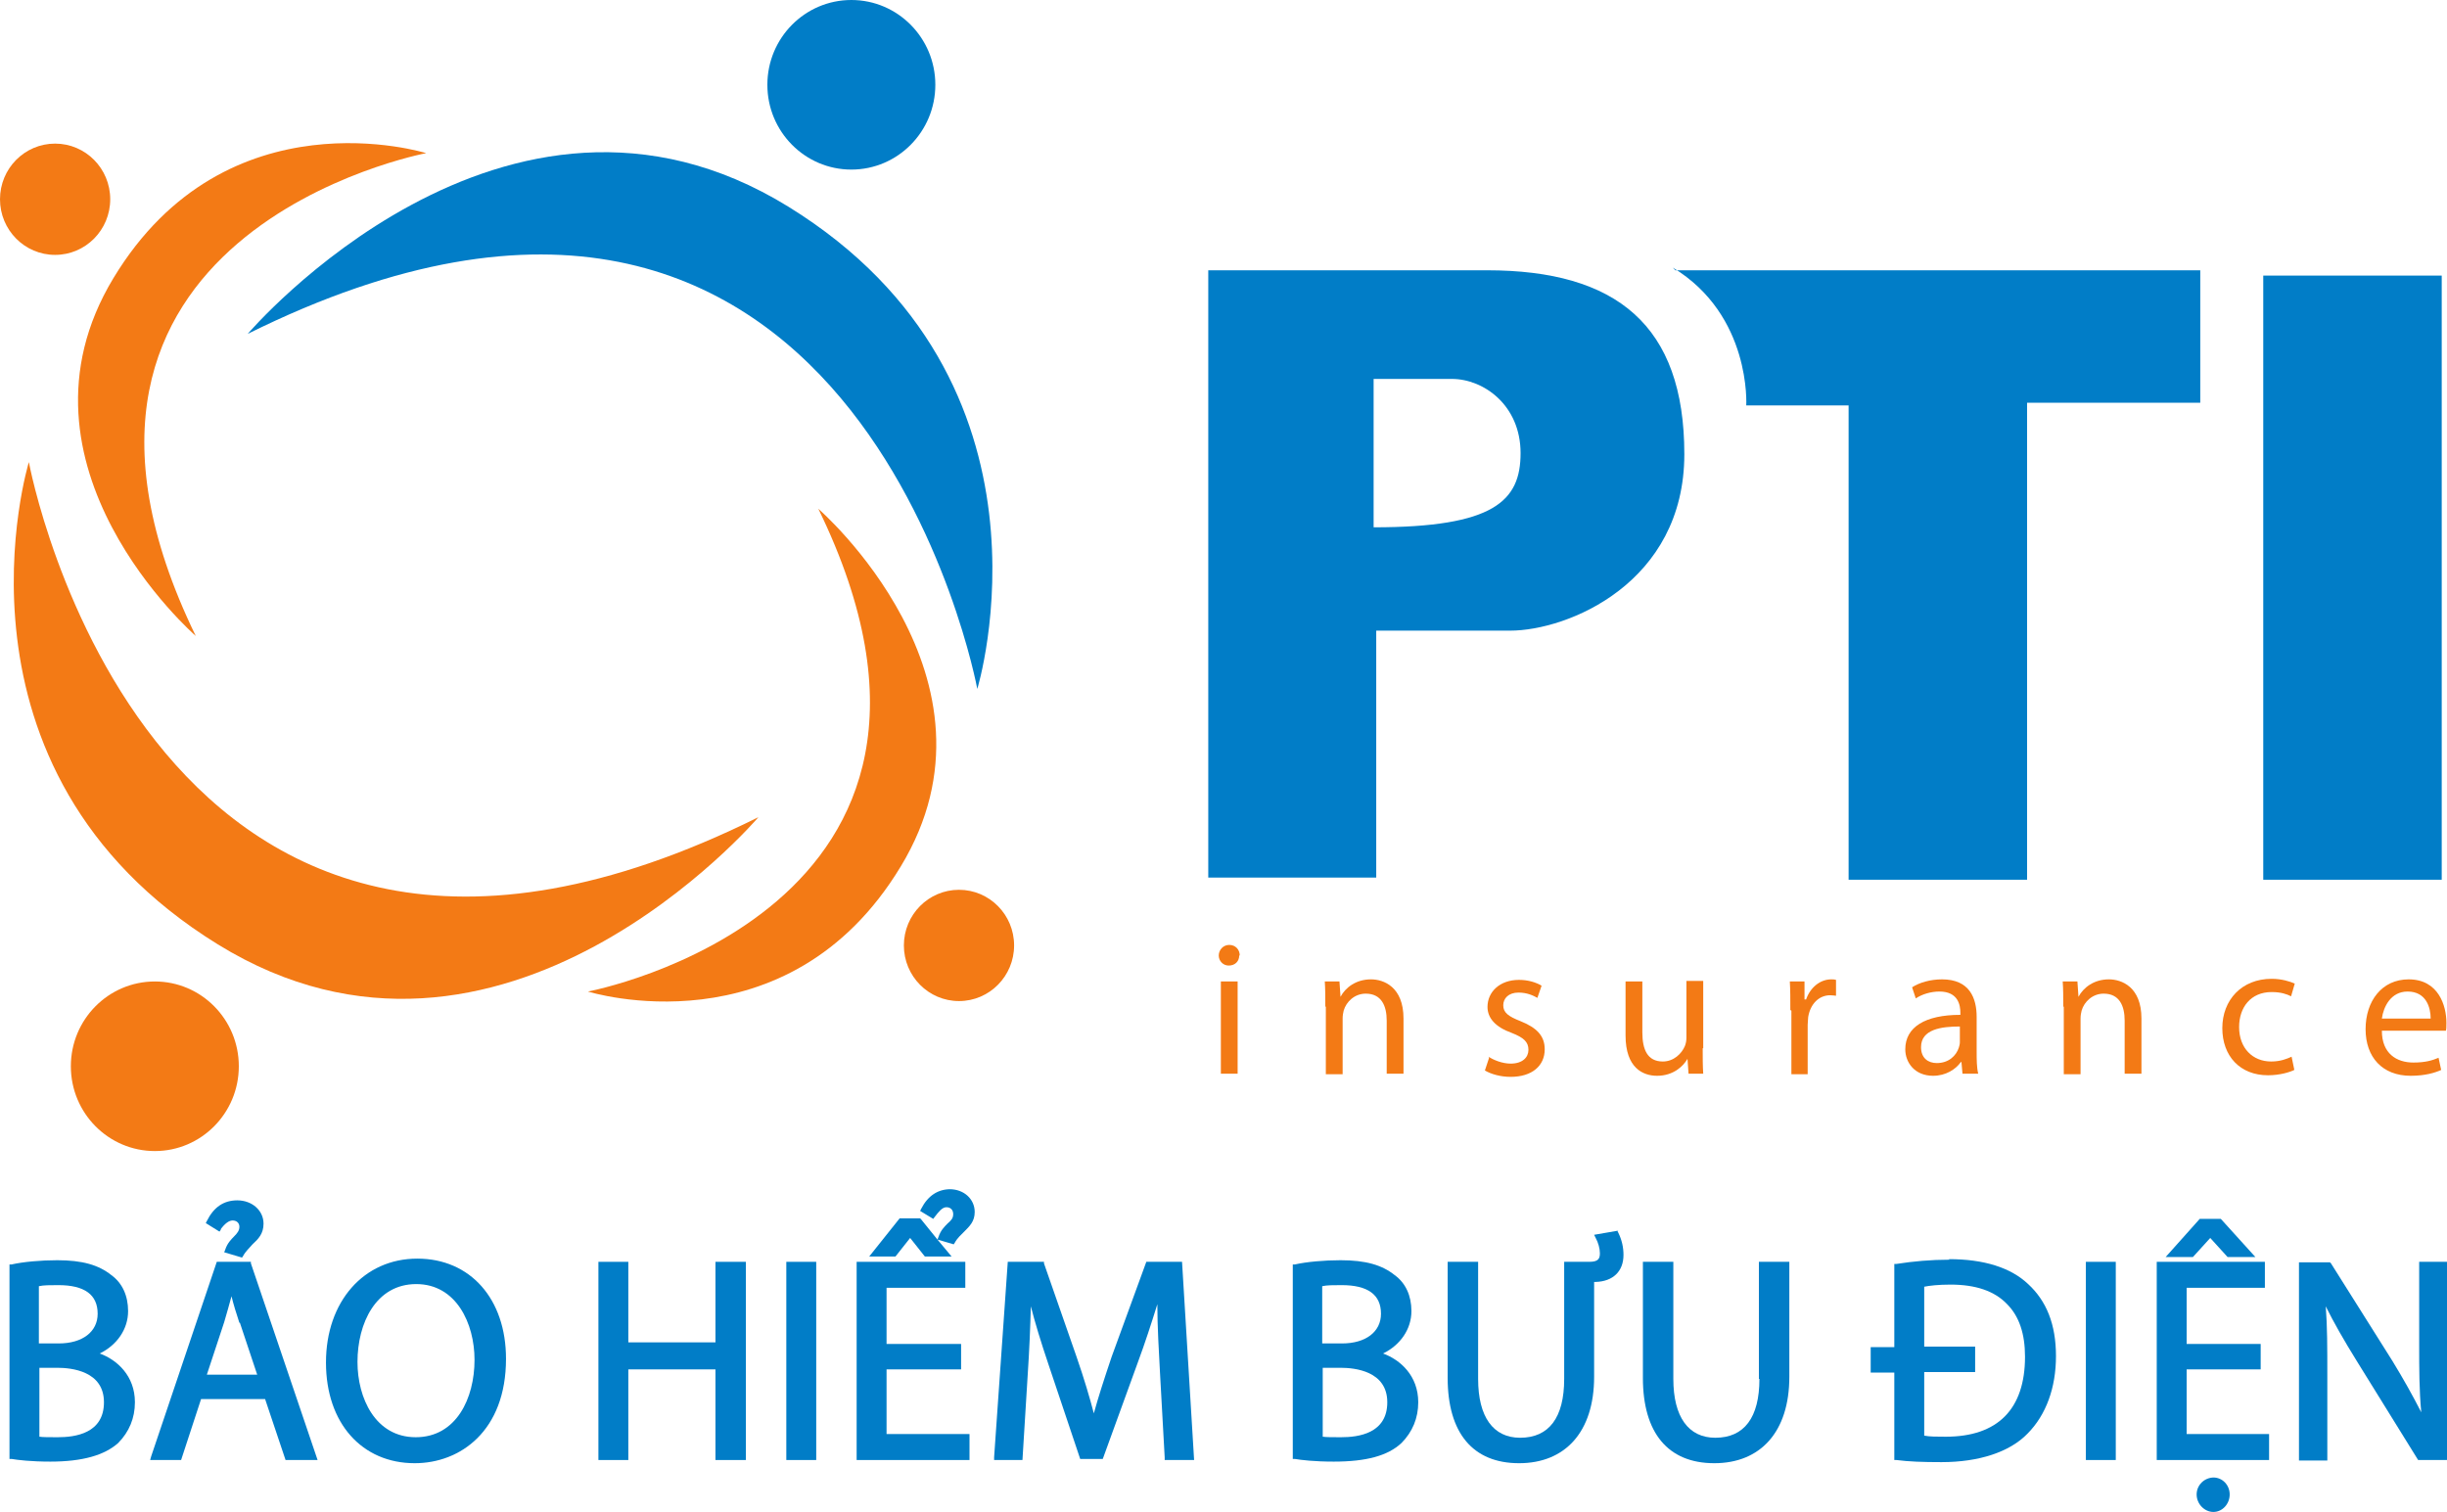 <svg width="89" height="55" viewBox="0 0 89 55" fill="none" xmlns="http://www.w3.org/2000/svg">
<path d="M27.585 29.727C27.585 29.727 18.231 40.715 7.922 34.353C-2.386 27.991 1.05 16.81 1.05 16.81C1.05 16.81 5.441 40.715 27.585 29.727Z" fill="#F37A15"/>
<path d="M5.632 41.872C7.318 41.872 8.686 40.491 8.686 38.787C8.686 37.084 7.318 35.703 5.632 35.703C3.945 35.703 2.577 37.084 2.577 38.787C2.577 40.491 3.945 41.872 5.632 41.872Z" fill="#F37A15"/>
<path d="M9.01 12.145C9.01 12.145 18.364 1.157 28.673 7.518C38.981 13.88 35.545 25.061 35.545 25.061C35.545 25.061 31.154 1.157 9.01 12.145Z" fill="#017DC7"/>
<path d="M30.965 6.169C32.651 6.169 34.019 4.788 34.019 3.084C34.019 1.381 32.651 0 30.965 0C29.278 0 27.91 1.381 27.91 3.084C27.91 4.788 29.278 6.169 30.965 6.169Z" fill="#017DC7"/>
<path d="M7.12 23.134C7.12 23.134 -0.001 16.945 4.123 10.121C8.246 3.296 15.501 5.571 15.501 5.571C15.501 5.571 -0.001 8.482 7.12 23.134Z" fill="#F37A15"/>
<path d="M2.004 9.272C3.112 9.272 4.009 8.366 4.009 7.248C4.009 6.13 3.112 5.224 2.004 5.224C0.897 5.224 0 6.13 0 7.248C0 8.366 0.897 9.272 2.004 9.272Z" fill="#F37A15"/>
<path d="M29.763 18.507C29.763 18.507 36.903 24.695 32.761 31.52C28.637 38.344 21.383 36.069 21.383 36.069C21.383 36.069 36.903 33.158 29.763 18.507Z" fill="#F37A15"/>
<path d="M34.88 36.416C35.986 36.416 36.884 35.51 36.884 34.392C36.884 33.274 35.986 32.368 34.88 32.368C33.772 32.368 32.875 33.274 32.875 34.392C32.875 35.51 33.772 36.416 34.88 36.416Z" fill="#F37A15"/>
<path d="M54.102 9.832H43.946V31.924H50.055V22.941H54.923C57.023 22.941 61.261 21.206 61.261 16.521C61.261 11.837 58.798 9.832 54.083 9.832H54.102ZM49.96 19.182V13.784H52.804C53.969 13.784 55.305 14.748 55.305 16.483C55.305 18.218 54.35 19.182 49.96 19.182Z" fill="#017DC7"/>
<path d="M60.936 9.832H80.026V14.651H73.727V32.001H67.236V14.748H63.513C63.513 14.748 63.704 11.47 60.841 9.735" fill="#017DC7"/>
<path d="M88.808 10.025H82.317V32.002H88.808V10.025Z" fill="#017DC7"/>
<path d="M3.628 49.236C4.258 48.928 4.659 48.349 4.659 47.694C4.659 47.135 4.449 46.672 4.048 46.383C3.59 46.017 2.998 45.843 2.082 45.843C1.49 45.843 0.841 45.901 0.421 45.997H0.345V53.072H0.421C0.65 53.111 1.127 53.169 1.834 53.169C2.998 53.169 3.8 52.937 4.296 52.494C4.697 52.089 4.907 51.588 4.907 51.01C4.907 50.046 4.258 49.467 3.628 49.236ZM2.139 48.87H1.414V46.788C1.586 46.749 1.815 46.749 2.12 46.749C3.075 46.749 3.552 47.096 3.552 47.79C3.552 48.446 2.998 48.87 2.139 48.87ZM2.082 52.282C1.776 52.282 1.567 52.282 1.433 52.263V49.756H2.082C2.597 49.756 3.781 49.872 3.781 51.01C3.781 52.147 2.731 52.282 2.101 52.282H2.082Z" fill="#017DC7"/>
<path d="M9.107 45.901H7.885L5.499 52.976L5.461 53.111H6.587L7.313 50.894H9.642L10.386 53.111H11.551L9.126 45.959V45.901H9.107ZM8.725 48.118L9.355 50.007H7.523L8.153 48.099C8.248 47.771 8.344 47.443 8.42 47.154C8.496 47.462 8.592 47.771 8.706 48.118H8.725Z" fill="#017DC7"/>
<path d="M8.02 44.725C8.173 44.513 8.325 44.397 8.459 44.397C8.612 44.397 8.707 44.493 8.707 44.628C8.707 44.763 8.631 44.86 8.516 44.975C8.402 45.091 8.268 45.226 8.192 45.457L8.154 45.554L8.803 45.747L8.841 45.689C8.936 45.515 9.07 45.4 9.184 45.265C9.394 45.072 9.585 44.879 9.585 44.513C9.585 44.031 9.165 43.665 8.631 43.665C8.134 43.665 7.772 43.915 7.524 44.416L7.485 44.493L7.982 44.802L8.039 44.725H8.02Z" fill="#017DC7"/>
<path d="M15.178 45.785C13.231 45.785 11.856 47.347 11.856 49.564C11.856 51.781 13.174 53.227 15.083 53.227C16.744 53.227 18.404 52.05 18.404 49.429C18.404 47.25 17.106 45.785 15.178 45.785ZM15.14 46.711C16.591 46.711 17.259 48.137 17.259 49.467C17.259 50.874 16.591 52.282 15.121 52.282C13.651 52.282 13.002 50.855 13.002 49.544C13.002 48.137 13.67 46.711 15.14 46.711Z" fill="#017DC7"/>
<path d="M26.022 48.831H22.853V45.901H21.765V53.111H22.853V49.814H26.022V53.111H27.129V45.901H26.022V48.831Z" fill="#017DC7"/>
<path d="M29.687 45.901H28.599V53.111H29.687V45.901Z" fill="#017DC7"/>
<path d="M32.245 49.814H34.956V48.889H32.245V46.846H35.109V45.901H31.157V53.111H35.262V52.166H32.245V49.814Z" fill="#017DC7"/>
<path d="M34.573 43.26C34.115 43.26 33.752 43.491 33.504 43.973L33.466 44.05L33.943 44.339L34.001 44.262C34.134 44.089 34.268 43.915 34.42 43.915C34.573 43.915 34.669 44.012 34.669 44.166C34.669 44.32 34.592 44.397 34.459 44.513C34.344 44.629 34.211 44.763 34.134 44.995L34.096 45.091L33.504 44.359L33.466 44.32H32.721L31.614 45.708H32.569L33.103 45.033L33.638 45.708H34.611L34.096 45.091L34.688 45.265L34.726 45.207C34.821 45.033 34.955 44.918 35.07 44.802C35.261 44.609 35.451 44.436 35.451 44.089C35.451 43.626 35.07 43.26 34.535 43.26H34.573Z" fill="#017DC7"/>
<path d="M41.693 45.901L40.433 49.352C40.147 50.2 39.937 50.855 39.784 51.414C39.632 50.836 39.441 50.181 39.154 49.352L37.971 45.959V45.901H36.654L36.157 53.014V53.111H37.188L37.379 50.007C37.436 49.159 37.474 48.272 37.493 47.52C37.646 48.118 37.856 48.812 38.143 49.66L39.288 53.072H40.109L41.369 49.602C41.655 48.831 41.884 48.118 42.094 47.443C42.094 48.253 42.151 49.197 42.19 49.93L42.361 53.014V53.111H43.431L42.992 45.901H41.693Z" fill="#017DC7"/>
<path d="M50.304 49.236C50.934 48.928 51.335 48.349 51.335 47.694C51.335 47.135 51.125 46.672 50.724 46.383C50.266 46.017 49.674 45.843 48.758 45.843C48.166 45.843 47.517 45.901 47.097 45.997H47.02V53.072H47.097C47.326 53.111 47.803 53.169 48.51 53.169C49.693 53.169 50.476 52.957 50.972 52.494C51.373 52.089 51.583 51.588 51.583 51.01C51.583 50.046 50.934 49.467 50.304 49.236ZM48.815 48.87H48.09V46.788C48.261 46.749 48.49 46.749 48.796 46.749C49.75 46.749 50.228 47.096 50.228 47.79C50.228 48.446 49.674 48.87 48.815 48.87ZM48.758 52.282C48.452 52.282 48.242 52.282 48.109 52.263V49.756H48.758C49.273 49.756 50.457 49.872 50.457 51.01C50.457 52.147 49.407 52.282 48.777 52.282H48.758Z" fill="#017DC7"/>
<path d="M58.877 44.763L57.98 44.918L58.037 45.033C58.132 45.207 58.19 45.419 58.19 45.592C58.19 45.785 58.132 45.901 57.808 45.901H56.891V50.161C56.891 51.569 56.338 52.301 55.288 52.301C54.314 52.301 53.761 51.549 53.761 50.161V45.901H52.653V50.123C52.653 52.128 53.57 53.227 55.25 53.227C56.929 53.227 57.98 52.089 57.98 50.084V46.633H58.037C58.667 46.614 59.048 46.248 59.048 45.65C59.048 45.38 58.991 45.11 58.858 44.84L58.819 44.763H58.877Z" fill="#017DC7"/>
<path d="M63.992 50.161C63.992 51.569 63.438 52.301 62.388 52.301C61.415 52.301 60.861 51.549 60.861 50.161V45.901H59.754V50.123C59.754 52.128 60.67 53.227 62.35 53.227C64.03 53.227 65.08 52.089 65.08 50.084V45.901H63.973V50.161H63.992Z" fill="#017DC7"/>
<path d="M70.903 45.824C70.234 45.824 69.585 45.882 68.975 45.978H68.898V49.005H68.039V49.93H68.898V53.111H68.975C69.414 53.169 69.929 53.188 70.616 53.188C71.972 53.188 73.098 52.822 73.747 52.147C74.415 51.472 74.778 50.489 74.778 49.332C74.778 48.176 74.434 47.327 73.766 46.711C73.136 46.113 72.162 45.804 70.883 45.804L70.903 45.824ZM70.788 52.263C70.444 52.263 70.177 52.263 69.986 52.224V49.911H71.838V48.985H69.986V46.807C70.177 46.768 70.502 46.73 70.941 46.73C71.857 46.73 72.544 46.961 73.002 47.443C73.442 47.886 73.652 48.523 73.652 49.352C73.652 51.26 72.659 52.263 70.769 52.263H70.788Z" fill="#017DC7"/>
<path d="M76.953 45.901H75.865V53.111H76.953V45.901Z" fill="#017DC7"/>
<path d="M80.389 45.033L81.019 45.727H82.031L80.809 44.378L80.771 44.339H80.007L78.767 45.727H79.759L80.389 45.033Z" fill="#017DC7"/>
<path d="M80.523 53.747C80.18 53.747 79.894 54.017 79.894 54.364C79.894 54.711 80.18 55 80.504 55C80.829 55 81.096 54.711 81.096 54.364C81.096 54.017 80.829 53.747 80.504 53.747H80.523Z" fill="#017DC7"/>
<path d="M79.531 49.814H82.223V48.889H79.531V46.846H82.376V45.901H78.443V53.111H82.529V52.166H79.531V49.814Z" fill="#017DC7"/>
<path d="M87.988 45.901V48.928C87.988 49.795 87.988 50.566 88.064 51.376C87.759 50.778 87.415 50.161 87.014 49.506L84.781 45.959L84.743 45.92H83.616V53.13H84.647V50.026C84.647 49.024 84.647 48.253 84.59 47.52C84.876 48.099 85.239 48.735 85.716 49.506L87.95 53.111H89V45.901H87.969H87.988Z" fill="#017DC7"/>
<path d="M45.072 34.758C45.072 34.97 44.919 35.124 44.69 35.124C44.48 35.124 44.327 34.951 44.327 34.758C44.327 34.565 44.48 34.373 44.709 34.373C44.938 34.373 45.091 34.546 45.091 34.758H45.072ZM44.404 39.057V35.703H45.014V39.057H44.404Z" fill="#F37A15"/>
<path d="M48.203 36.609C48.203 36.262 48.203 35.972 48.184 35.703H48.718L48.756 36.262C48.928 35.934 49.31 35.626 49.864 35.626C50.322 35.626 51.047 35.895 51.047 37.052V39.057H50.436V37.129C50.436 36.589 50.245 36.146 49.673 36.146C49.272 36.146 48.966 36.435 48.871 36.763C48.852 36.84 48.833 36.936 48.833 37.052V39.076H48.222V36.628L48.203 36.609Z" fill="#F37A15"/>
<path d="M54.141 38.44C54.312 38.556 54.637 38.691 54.942 38.691C55.381 38.691 55.591 38.459 55.591 38.19C55.591 37.9 55.419 37.746 54.98 37.573C54.389 37.361 54.102 37.033 54.102 36.628C54.102 36.088 54.541 35.645 55.248 35.645C55.591 35.645 55.878 35.741 56.069 35.857L55.916 36.3C55.782 36.223 55.553 36.107 55.229 36.107C54.866 36.107 54.675 36.319 54.675 36.57C54.675 36.84 54.866 36.975 55.305 37.148C55.878 37.38 56.183 37.669 56.183 38.17C56.183 38.768 55.725 39.173 54.942 39.173C54.58 39.173 54.236 39.076 54.007 38.941L54.16 38.479L54.141 38.44Z" fill="#F37A15"/>
<path d="M61.929 38.132C61.929 38.479 61.929 38.787 61.948 39.057H61.414L61.376 38.517C61.223 38.787 60.86 39.134 60.269 39.134C59.753 39.134 59.123 38.845 59.123 37.669V35.703H59.734V37.553C59.734 38.19 59.925 38.614 60.478 38.614C60.879 38.614 61.166 38.324 61.28 38.054C61.318 37.958 61.337 37.862 61.337 37.746V35.683H61.948V38.132H61.929Z" fill="#F37A15"/>
<path d="M65.117 36.744C65.117 36.339 65.117 36.011 65.098 35.703H65.632V36.358H65.689C65.842 35.915 66.205 35.626 66.606 35.626C66.682 35.626 66.72 35.626 66.778 35.645V36.223C66.778 36.223 66.644 36.204 66.568 36.204C66.148 36.204 65.842 36.532 65.766 36.994C65.766 37.071 65.747 37.168 65.747 37.283V39.076H65.155V36.763L65.117 36.744Z" fill="#F37A15"/>
<path d="M71.378 39.057L71.34 38.633H71.32C71.129 38.903 70.767 39.134 70.309 39.134C69.641 39.134 69.297 38.652 69.297 38.17C69.297 37.361 70.022 36.917 71.301 36.917V36.84C71.301 36.57 71.225 36.069 70.538 36.069C70.232 36.069 69.908 36.165 69.679 36.319L69.545 35.915C69.812 35.741 70.213 35.626 70.633 35.626C71.645 35.626 71.893 36.319 71.893 36.994V38.247C71.893 38.536 71.893 38.826 71.95 39.057H71.397H71.378ZM71.282 37.341C70.614 37.341 69.87 37.438 69.87 38.093C69.87 38.498 70.137 38.671 70.442 38.671C70.881 38.671 71.149 38.401 71.244 38.112C71.263 38.054 71.282 37.977 71.282 37.92V37.341Z" fill="#F37A15"/>
<path d="M75.043 36.609C75.043 36.262 75.043 35.972 75.023 35.703H75.558L75.596 36.262C75.768 35.934 76.15 35.626 76.703 35.626C77.162 35.626 77.887 35.895 77.887 37.052V39.057H77.276V37.129C77.276 36.589 77.085 36.146 76.513 36.146C76.112 36.146 75.806 36.435 75.711 36.763C75.692 36.84 75.672 36.936 75.672 37.052V39.076H75.062V36.628L75.043 36.609Z" fill="#F37A15"/>
<path d="M83.444 38.922C83.291 38.999 82.928 39.115 82.489 39.115C81.477 39.115 80.828 38.421 80.828 37.399C80.828 36.377 81.534 35.606 82.623 35.606C82.985 35.606 83.291 35.703 83.463 35.78L83.329 36.242C83.176 36.165 82.966 36.088 82.623 36.088C81.859 36.088 81.439 36.647 81.439 37.361C81.439 38.132 81.935 38.614 82.603 38.614C82.947 38.614 83.176 38.517 83.348 38.44L83.444 38.903V38.922Z" fill="#F37A15"/>
<path d="M86.631 37.495C86.631 38.324 87.165 38.652 87.776 38.652C88.215 38.652 88.463 38.575 88.693 38.479L88.788 38.922C88.578 39.018 88.215 39.134 87.681 39.134C86.65 39.134 86.039 38.459 86.039 37.438C86.039 36.416 86.631 35.626 87.605 35.626C88.693 35.626 88.979 36.589 88.979 37.206C88.979 37.341 88.979 37.438 88.96 37.495H86.631ZM88.406 37.052C88.406 36.666 88.254 36.069 87.566 36.069C86.955 36.069 86.688 36.628 86.631 37.052H88.387H88.406Z" fill="#F37A15"/>
</svg>
